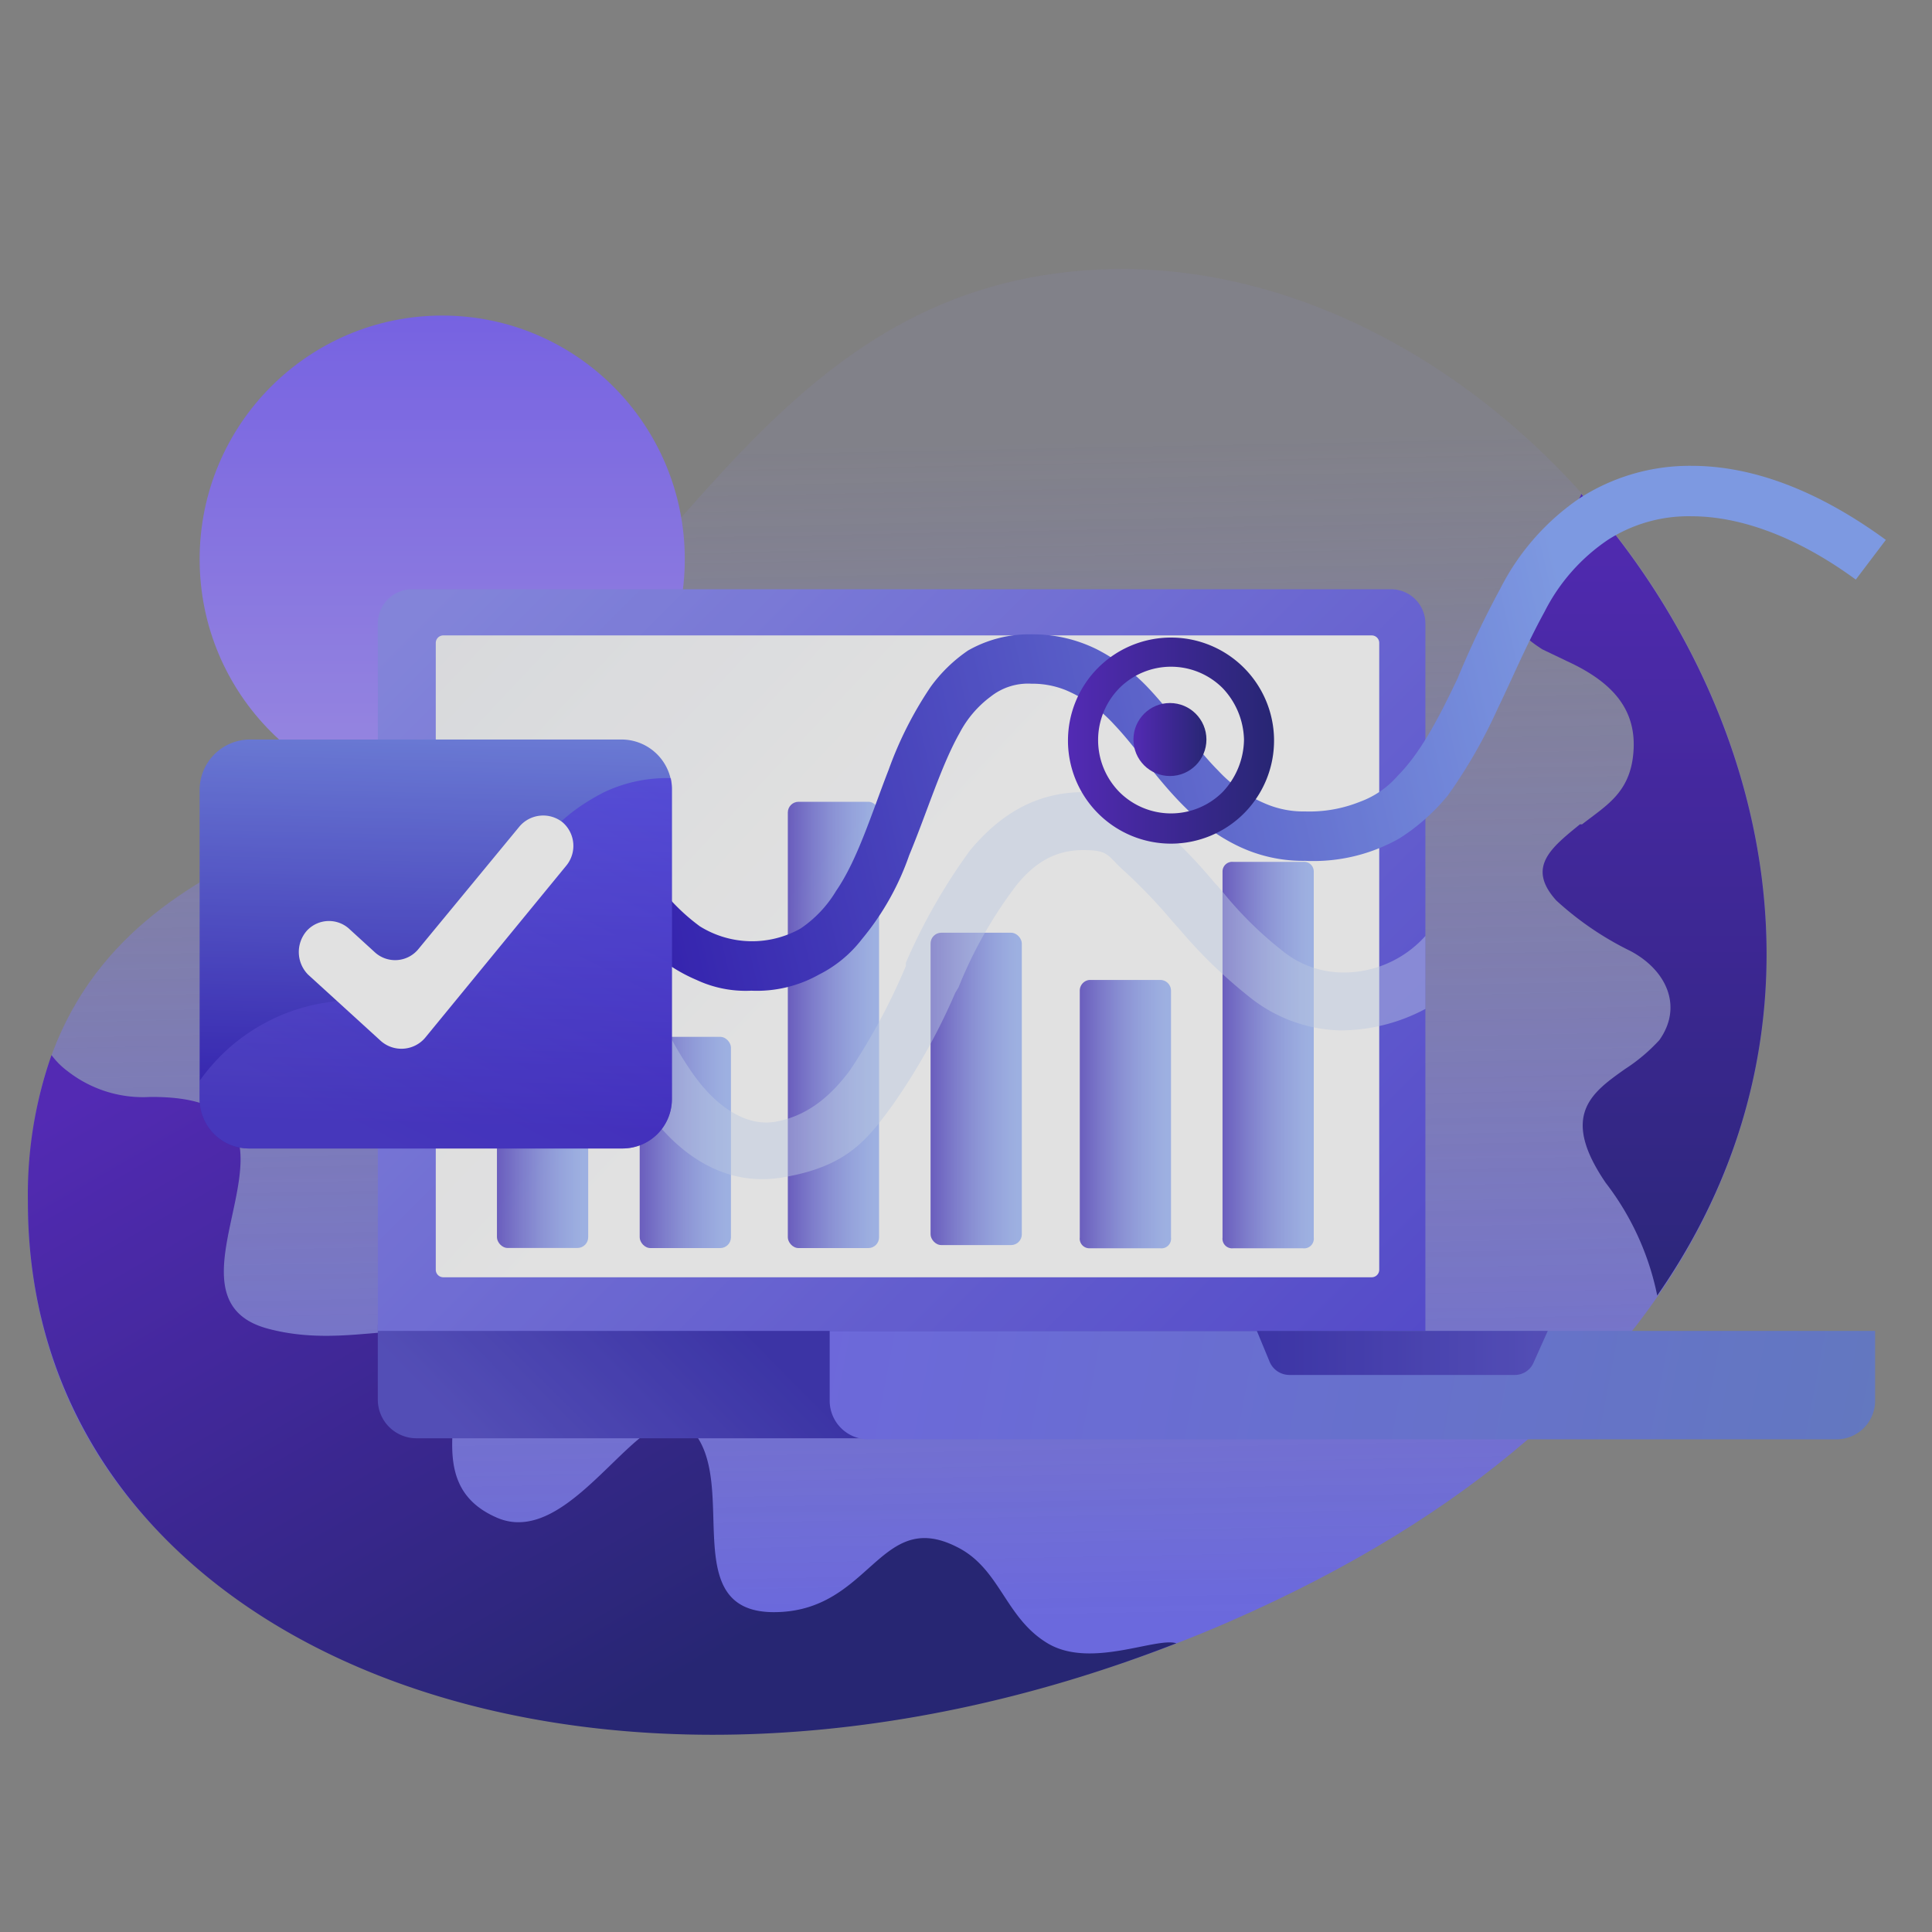 <svg xmlns="http://www.w3.org/2000/svg" xmlns:xlink="http://www.w3.org/1999/xlink" viewBox="0 0 180 180"><rect x="0" y="0" width="180" height="180" fill="#808080" stroke="none"/><defs><linearGradient id="linear-gradient" x1="84.62" y1="151.35" x2="82.46" y2="41.59" gradientUnits="userSpaceOnUse"><stop offset="0" stop-color="#6461fa"/><stop offset="1" stop-color="#928efd" stop-opacity="0.1"/></linearGradient><linearGradient id="linear-gradient-2" x1="-161.42" y1="347.29" x2="-160.19" y2="347.29" gradientTransform="matrix(30.64, 52.58, 67.36, -39.13, -18419.19, 22166.77)" gradientUnits="userSpaceOnUse"><stop offset="0" stop-color="#440ec3"/><stop offset="1" stop-color="#0b096f"/></linearGradient><linearGradient id="linear-gradient-3" x1="-162.74" y1="355.31" x2="-161.51" y2="355.31" gradientTransform="matrix(0, 68.93, 19.61, 0, -6816.8, 11262.26)" xlink:href="#linear-gradient-2"/><linearGradient id="linear-gradient-4" x1="-162" y1="349.58" x2="-160.77" y2="349.58" gradientTransform="matrix(-0.06, 49.92, 49.79, 0.06, -17373.44, 8078.17)" gradientUnits="userSpaceOnUse"><stop offset="0" stop-color="#6246ff"/><stop offset="1" stop-color="#9e89fe"/></linearGradient><linearGradient id="linear-gradient-5" x1="-164.65" y1="333.72" x2="-163.42" y2="333.72" gradientTransform="matrix(-50.06, -21.21, -11.73, -11.89, -4259.29, 598.51)" gradientUnits="userSpaceOnUse"><stop offset="0" stop-color="#261cb0"/><stop offset="1" stop-color="#453ec6"/></linearGradient><linearGradient id="linear-gradient-6" x1="53.77" y1="115.09" x2="188.61" y2="140.58" gradientUnits="userSpaceOnUse"><stop offset="0" stop-color="#695bff"/><stop offset="1" stop-color="#5778ce"/></linearGradient><linearGradient id="linear-gradient-7" x1="-167.36" y1="347.06" x2="-166.13" y2="347.06" gradientTransform="matrix(-58.7, -87.2, 55.84, -55.3, -29077.15, 4748.96)" gradientUnits="userSpaceOnUse"><stop offset="0" stop-color="#3e30dc"/><stop offset="1" stop-color="#8385f5"/></linearGradient><linearGradient id="linear-gradient-8" x1="-161.83" y1="346.6" x2="-160.6" y2="346.6" gradientTransform="matrix(49.59, 45.61, -68.24, 72.68, 31696.8, -17779.73)" gradientUnits="userSpaceOnUse"><stop offset="0" stop-color="#eaedf4"/><stop offset="1" stop-color="#fff"/></linearGradient><linearGradient id="linear-gradient-9" x1="117.09" y1="126.04" x2="144.17" y2="126.04" gradientTransform="matrix(1, 0, 0, 1, 0, 0)" xlink:href="#linear-gradient-5"/><linearGradient id="linear-gradient-10" x1="73.43" y1="95.5" x2="81.94" y2="95.5" gradientUnits="userSpaceOnUse"><stop offset="0" stop-color="#1900b9"/><stop offset="0.03" stop-color="#1d07bc"/><stop offset="0.27" stop-color="#3f3dd4"/><stop offset="0.49" stop-color="#5968e6"/><stop offset="0.7" stop-color="#6c87f4"/><stop offset="0.87" stop-color="#789afc"/><stop offset="0.98" stop-color="#7ca1ff"/></linearGradient><linearGradient id="linear-gradient-11" x1="46.28" y1="108.8" x2="54.8" y2="108.8" xlink:href="#linear-gradient-10"/><linearGradient id="linear-gradient-12" x1="59.59" y1="106.45" x2="68.1" y2="106.45" xlink:href="#linear-gradient-10"/><linearGradient id="linear-gradient-13" x1="86.74" y1="101.46" x2="95.25" y2="101.46" xlink:href="#linear-gradient-10"/><linearGradient id="linear-gradient-14" x1="100.57" y1="103.81" x2="109.09" y2="103.81" xlink:href="#linear-gradient-10"/><linearGradient id="linear-gradient-15" x1="113.88" y1="98.27" x2="122.4" y2="98.27" xlink:href="#linear-gradient-10"/><linearGradient id="linear-gradient-16" x1="-0.11" y1="179.97" x2="1.13" y2="179.97" gradientTransform="matrix(74.77, -16.92, 33.96, 144.81, -6047.23, -25982.8)" gradientUnits="userSpaceOnUse"><stop offset="0" stop-color="#1900b9"/><stop offset="0.98" stop-color="#7ca1ff"/></linearGradient><linearGradient id="linear-gradient-17" x1="-169.02" y1="343.5" x2="-167.79" y2="343.5" gradientTransform="matrix(1, -40.5, -51.62, -1.55, 17940.24, -6208.11)" xlink:href="#linear-gradient-16"/><linearGradient id="linear-gradient-18" x1="-163.25" y1="350.64" x2="-162.01" y2="350.64" gradientTransform="matrix(-18.21, 35.45, 45.19, 23.22, -18756.22, -2290.22)" gradientUnits="userSpaceOnUse"><stop offset="0" stop-color="#2f02f9"/><stop offset="1" stop-color="#4e3ee1"/></linearGradient><linearGradient id="linear-gradient-19" x1="105.63" y1="68.89" x2="112.41" y2="68.89" gradientTransform="matrix(1, 0, 0, 1, 0, 0)" xlink:href="#linear-gradient-2"/><linearGradient id="linear-gradient-20" x1="99.51" y1="68.95" x2="118.67" y2="68.95" gradientTransform="matrix(1, 0, 0, 1, 0, 0)" xlink:href="#linear-gradient-2"/></defs><title>profesional</title><g id="Layer_1" data-name="Layer 1" style="opacity:0.76"><path d="M102.6,25.1c-29.9,1.3-39.1,28.7-61.4,46C31.1,78.9,2.6,80.1,2.6,112c0,45.5,59.9,61.8,111.9,39.1C205.3,111.5,154.9,22.9,102.6,25.1Z" style="fill:url(#linear-gradient)"/><path d="M109.6,153.1c-1.9-.6-8,2.4-12,0s-4.4-7-8.5-9c-7.2-3.6-8,6.1-17,6.1s-3.3-11.8-7.5-16.8-10.9,11.2-18.3,8-2.2-11.3-4.5-15.4-8.9-.1-16.8-2.2c-11.8-3.1,7.3-21.7-11-21.6a11.4,11.4,0,0,1-7.7-2.4,7.1,7.1,0,0,1-1.5-1.5A39.3,39.3,0,0,0,2.6,112C2.6,153.7,54.8,174.5,109.6,153.1Z" style="fill:url(#linear-gradient-2)"/><path d="M147.3,46a.4.4,0,0,1-.1.3,15.7,15.7,0,0,1-3.4,4.5c-2.9,3.2-5.6,6.2-.1,9.7l2.3,1.1h0c3.9,1.8,6.4,4.2,6.2,8.2s-2.5,5.2-4.8,7h-.2c-2.7,2.2-5,4-2.2,7.1a29.1,29.1,0,0,0,6.9,4.7c3.4,1.8,4.9,5.2,2.7,8.3a16.4,16.4,0,0,1-3.2,2.7c-3.1,2.2-6.1,4.3-1.8,10.6a25.5,25.5,0,0,1,4.8,10.5C172.1,95.3,164.8,65.5,147.3,46Z" style="fill:url(#linear-gradient-3)"/><ellipse cx="41.2" cy="52.1" rx="22.6" ry="22.7" style="fill:url(#linear-gradient-4)"/><path d="M128.8,123.4H35.2v7a3.6,3.6,0,0,0,3.6,3.6h86.3a3.7,3.7,0,0,0,3.7-3.6Z" style="fill:url(#linear-gradient-5)"/><path d="M174.7,124H77.3v6.5a3.6,3.6,0,0,0,3.6,3.6h90.2a3.6,3.6,0,0,0,3.6-3.6Z" style="fill:url(#linear-gradient-6)"/><path d="M132.8,58.1a3.2,3.2,0,0,0-3.2-3.2H38.4a3.2,3.2,0,0,0-3.2,3.2V124h97.6Z" style="fill:url(#linear-gradient-7)"/><path d="M128.5,59.9a.7.7,0,0,0-.7-.7H41.3a.7.7,0,0,0-.7.7v58.4a.7.7,0,0,0,.7.7h86.5a.7.7,0,0,0,.7-.7Z" style="fill:url(#linear-gradient-8)"/><path d="M117.1,124h27.1l-1.3,2.9a1.9,1.9,0,0,1-1.7,1.2H120.1a2,2,0,0,1-1.8-1.2Z" style="fill:url(#linear-gradient-9)"/><rect x="73.4" y="74.7" width="8.5" height="41.58" rx="1" ry="1" style="opacity:0.68;fill:url(#linear-gradient-10)"/><rect x="46.3" y="101.3" width="8.5" height="14.97" rx="1" ry="1" style="opacity:0.68;fill:url(#linear-gradient-11)"/><rect x="59.6" y="96.6" width="8.5" height="19.68" rx="1" ry="1" style="opacity:0.68;fill:url(#linear-gradient-12)"/><rect x="86.7" y="86.9" width="8.5" height="29.1" rx="1" ry="1" style="opacity:0.68;fill:url(#linear-gradient-13)"/><path d="M100.6,92.3a1,1,0,0,1,.9-1h6.6a1,1,0,0,1,1,1v23a.9.9,0,0,1-1,1h-6.6a.9.9,0,0,1-.9-1Z" style="opacity:0.68;fill:url(#linear-gradient-14)"/><path d="M113.9,81.2a.9.9,0,0,1,1-.9h6.5a.9.9,0,0,1,1,.9v34.1a.9.9,0,0,1-1,1h-6.5a.9.9,0,0,1-1-1Z" style="opacity:0.68;fill:url(#linear-gradient-15)"/><path d="M53.1,77.4a9.1,9.1,0,0,1,.6,1.1,36.2,36.2,0,0,0,2,3.7,24,24,0,0,0,5.2,6.6,15,15,0,0,0,4,2.5,10.8,10.8,0,0,0,5.1,1,11.8,11.8,0,0,0,6.3-1.5,11.6,11.6,0,0,0,4-3.3,25,25,0,0,0,4.4-7.8c1.7-4.1,3-8.4,4.7-11.4a10,10,0,0,1,2.9-3.4,5.6,5.6,0,0,1,3.8-1.2,8.3,8.3,0,0,1,3.2.6,12.9,12.9,0,0,1,4.5,3.2c2.1,2.2,4.1,5.3,6.8,7.9a16.7,16.7,0,0,0,4.7,3.4,13.9,13.9,0,0,0,6.3,1.4,16.2,16.2,0,0,0,8.8-2.1,19,19,0,0,0,4.5-4,47.7,47.7,0,0,0,4.6-8c1.4-2.9,2.7-6,4.4-9.1a17.7,17.7,0,0,1,5.9-6.7,13.9,13.9,0,0,1,7.8-2.2c4.4,0,9.7,1.8,15.3,5.9l2.8-3.7c-6.3-4.6-12.4-6.9-18.1-6.9a18.9,18.9,0,0,0-10.4,3,22.5,22.5,0,0,0-7.4,8.4,89.4,89.4,0,0,0-4,8.4c-1.8,3.8-3.5,7-5.6,9.1a8.5,8.5,0,0,1-3.5,2.4,12.6,12.6,0,0,1-5.1.9,9,9,0,0,1-3.4-.6,12.7,12.7,0,0,1-4.7-3.2c-2.2-2.2-4.2-5.3-6.7-7.9a17.7,17.7,0,0,0-4.6-3.4,13.4,13.4,0,0,0-6.1-1.4,11.5,11.5,0,0,0-5.9,1.5A14.1,14.1,0,0,0,86.7,64a34.8,34.8,0,0,0-3.9,7.7c-1.6,4.1-2.9,8.4-4.9,11.3a11.1,11.1,0,0,1-3.3,3.5,9.2,9.2,0,0,1-9.4-.2A18.5,18.5,0,0,1,60,80.4a32.7,32.7,0,0,1-1.7-3.1l-.6-1.2L57.1,75l-4,2.4Z" style="fill:url(#linear-gradient-16)"/><g style="opacity:0.45"><path d="M132.8,87.2a10.2,10.2,0,0,1-8,3.4,9,9,0,0,1-5.3-2,34.8,34.8,0,0,1-5.5-5.4l-.6-.7-.2-.2a47.4,47.4,0,0,0-4.9-5.1c-2-1.7-4.4-3.3-7.3-3.4-4.7,0-8,2.3-10.6,5.4a54,54,0,0,0-6,10.5V90a57.9,57.9,0,0,1-5.2,9.7c-2,2.7-4.2,4.3-6.9,4.8s-5.5-1.3-7.7-4.4a32.2,32.2,0,0,1-2.7-4.6L61,93.8v-.3L60.1,92l-4.6,2.7.6,1.1v.3l.8,1.7a31.7,31.7,0,0,0,3.2,5.4c2.5,3.6,6.8,7.5,12.8,6.5s7.9-3.5,10.3-6.8A58.3,58.3,0,0,0,89,92.5l.3-.5a40.9,40.9,0,0,1,5.3-9.4c1.8-2.3,3.8-3.4,6.3-3.4s2.2.5,3.9,2a49.8,49.8,0,0,1,4.4,4.6l.8.9a45.4,45.4,0,0,0,6.3,6.1,14.1,14.1,0,0,0,8.5,3.2,16.9,16.9,0,0,0,8-2Z" style="fill:#ccdeff"/></g><path d="M18.6,73.6a4.7,4.7,0,0,1,4.6-4.7H58a4.7,4.7,0,0,1,4.6,4.7v28.8A4.6,4.6,0,0,1,58,107H23.2a4.6,4.6,0,0,1-4.6-4.6Z" style="fill:url(#linear-gradient-17)"/><path d="M62.5,72.5a4.1,4.1,0,0,1,.1,1.1v28.8A4.6,4.6,0,0,1,58,107H23.2a4.6,4.6,0,0,1-4.6-4.6v-1.7a17.7,17.7,0,0,1,11.2-7.2c13.7-2.1,16-6.6,18.4-11.2,1.6-3,3.2-6,8.1-8.5A13.6,13.6,0,0,1,62.5,72.5Z" style="opacity:0.5;isolation:isolate;fill:url(#linear-gradient-18)"/><ellipse cx="109" cy="68.9" rx="3.4" ry="3.4" style="fill:url(#linear-gradient-19)"/><path d="M117.3,68.9h-1.4a7.2,7.2,0,0,1-2,4.9,6.8,6.8,0,0,1-9.6,0,6.9,6.9,0,0,1,0-9.7,6.8,6.8,0,0,1,9.6,0,7.2,7.2,0,0,1,2,4.8h2.8a9.6,9.6,0,1,0-9.6,9.7,9.6,9.6,0,0,0,9.6-9.7Z" style="fill:url(#linear-gradient-20)"/><path d="M35.5,97l-6.8-6.2a3,3,0,0,1-.1-4.1h0a2.8,2.8,0,0,1,4-.1l2.3,2.1a2.8,2.8,0,0,0,4.1-.3L48.4,77a2.9,2.9,0,0,1,4-.4h0a2.9,2.9,0,0,1,.4,4L39.6,96.7A2.9,2.9,0,0,1,35.5,97Z" style="fill:#fff"/></g></svg>